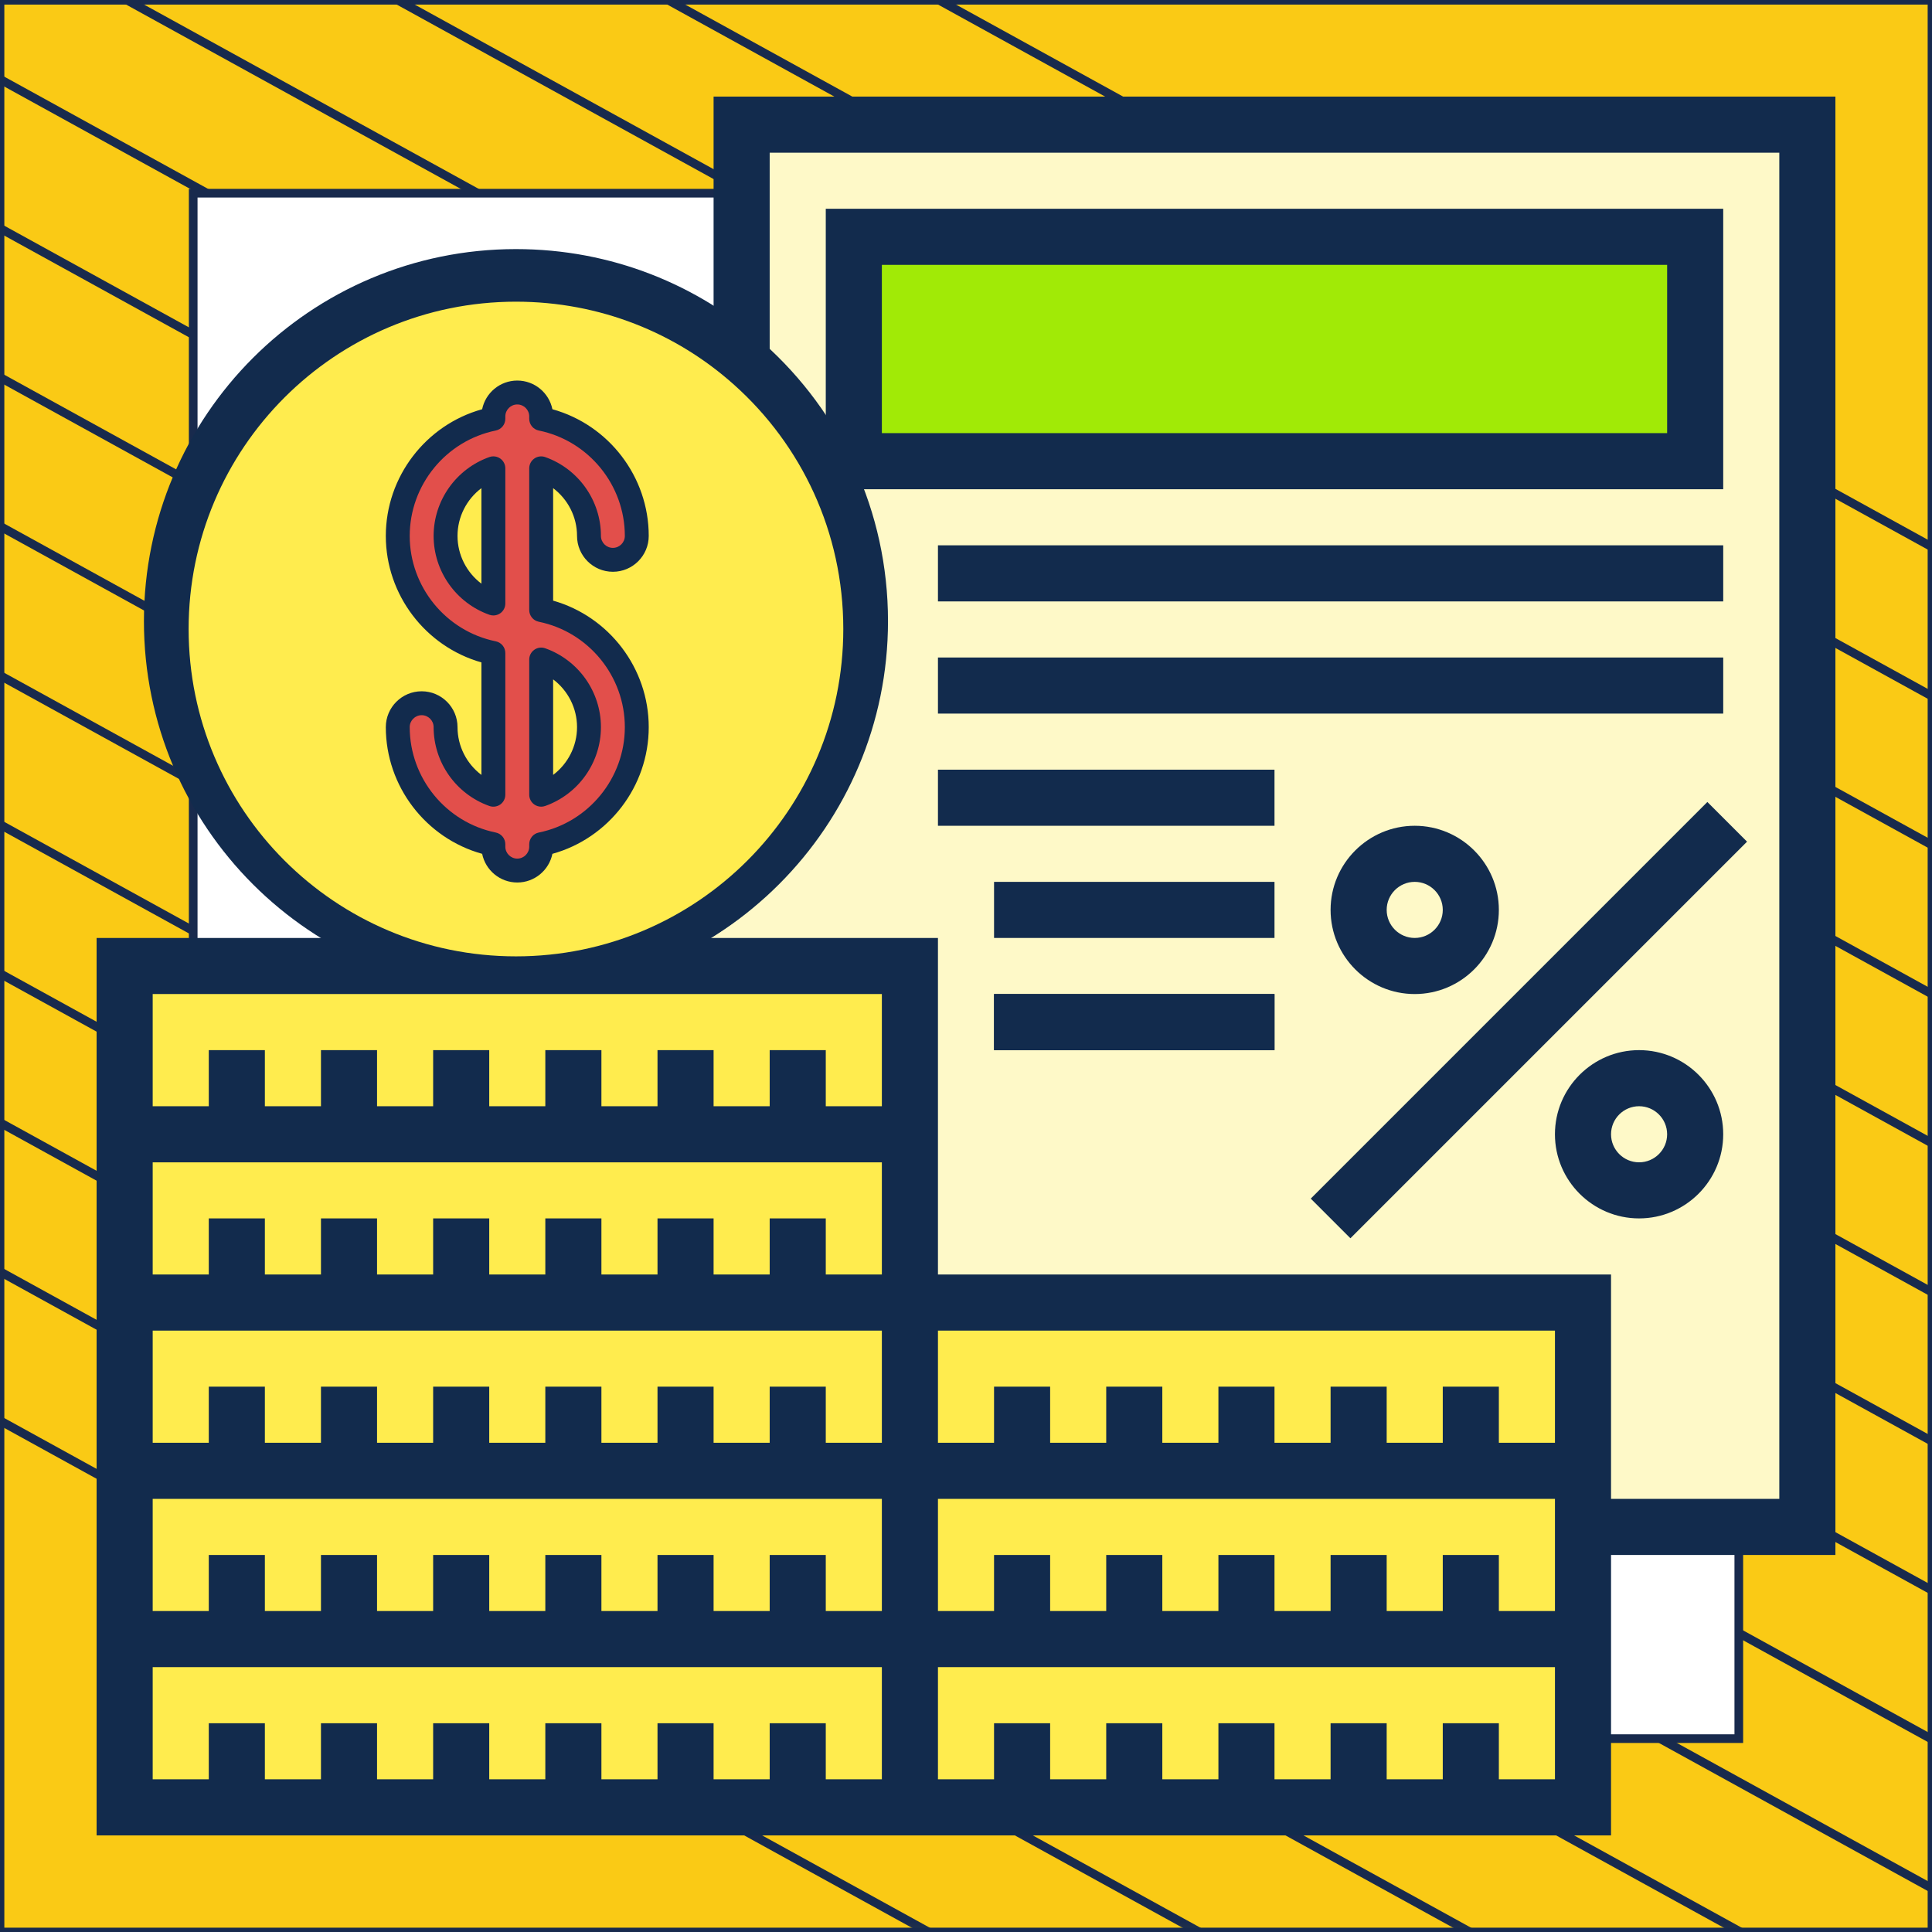 <?xml version="1.0" encoding="UTF-8"?> <svg xmlns="http://www.w3.org/2000/svg" width="300" height="300" viewBox="0 0 300 300" fill="none"><rect x="0" y="0" width="300" height="300" fill="#333333" stroke="none"/><g clip-path="url(#clip0_1_5544)"><path d="M300 0.038H0V300H300V0.038Z" fill="#FACA15" stroke="#182A4D" stroke-width="1.346" stroke-linejoin="round"></path><mask id="mask0_1_5544" style="mask-type:luminance" maskUnits="userSpaceOnUse" x="0" y="0" width="300" height="300"><path d="M300 0H0V299.962H300V0Z" fill="white"></path></mask><g mask="url(#mask0_1_5544)"><path d="M-286.023 63.085L218.795 341.086" stroke="#182A4D" stroke-width="1.346" stroke-miterlimit="10"></path><path d="M-264.954 51.544L239.933 329.581" stroke="#182A4D" stroke-width="1.346" stroke-miterlimit="10"></path><path d="M-243.819 40.04L260.999 318.04" stroke="#182A4D" stroke-width="1.346" stroke-miterlimit="10"></path><path d="M-222.682 28.536L282.136 306.536" stroke="#182A4D" stroke-width="1.346" stroke-miterlimit="10"></path><path d="M-201.545 17.032L303.273 295.032" stroke="#182A4D" stroke-width="1.346" stroke-miterlimit="10"></path><path d="M-180.41 5.528L324.408 283.528" stroke="#182A4D" stroke-width="1.346" stroke-miterlimit="10"></path><path d="M-159.273 -6.013L345.545 272.024" stroke="#182A4D" stroke-width="1.346" stroke-miterlimit="10"></path><path d="M-138.205 -17.517L366.613 260.483" stroke="#182A4D" stroke-width="1.346" stroke-miterlimit="10"></path><path d="M-117.068 -29.021L387.749 248.979" stroke="#182A4D" stroke-width="1.346" stroke-miterlimit="10"></path><path d="M-95.932 -40.525L408.886 237.475" stroke="#182A4D" stroke-width="1.346" stroke-miterlimit="10"></path><path d="M-74.796 -52.029L430.023 225.971" stroke="#182A4D" stroke-width="1.346" stroke-miterlimit="10"></path><path d="M-53.659 -63.533L451.159 214.467" stroke="#182A4D" stroke-width="1.346" stroke-miterlimit="10"></path><path d="M-32.591 -75.075L472.227 202.963" stroke="#182A4D" stroke-width="1.346" stroke-miterlimit="10"></path><path d="M-11.454 -86.579L493.364 191.422" stroke="#182A4D" stroke-width="1.346" stroke-miterlimit="10"></path></g><path d="M270 30H30V269.975H270V30Z" fill="white" stroke="#182A4D" stroke-width="1.346" stroke-miterlimit="10"></path><path d="M115.161 19.355V58.765C125.874 68.347 132.58 82.238 132.58 97.742C132.58 126.614 109.194 150 80.322 150H141.29V202.258H245.806V237.097H280.645V19.355H115.161Z" fill="#FEF9C8"></path><path d="M132.581 36.774H263.226V71.613H132.581V36.774Z" fill="#A1EA06"></path><path d="M193.549 254.516H245.807V280.645H141.291V254.516H193.549Z" fill="#FFEC4E"></path><path d="M141.291 202.258H245.807V228.387H141.291V202.258Z" fill="#FFEC4E"></path><path d="M123.871 228.387H141.29V254.516H19.355V228.387H123.871Z" fill="#FFEC4E"></path><path d="M123.871 176.129H141.29V202.258H19.355V176.129H123.871Z" fill="#FFEC4E"></path><path d="M193.548 228.387H245.806V254.516H141.29V228.387H193.548Z" fill="#FFEC4E"></path><path d="M123.871 254.516H141.29V280.645H19.355V254.516H123.871Z" fill="#FFEC4E"></path><path d="M123.871 202.258H141.29V228.387H19.355V202.258H123.871Z" fill="#FFEC4E"></path><path d="M80.323 150H141.29V176.129H19.355V150H80.323Z" fill="#FFEC4E"></path><path d="M285 15H110.806V50.113C101.997 44.457 91.55 41.129 80.323 41.129C66.958 41.129 53.968 45.903 43.751 54.563L49.382 61.204C58.029 53.875 69.017 49.839 80.323 49.839C106.734 49.839 128.226 71.33 128.226 97.742C128.226 109.048 124.19 120.035 116.86 128.683L123.501 134.314C132.162 124.096 136.935 111.106 136.935 97.742C136.935 90.029 135.373 82.674 132.568 75.968H267.581V32.419H128.226V67.711C125.757 63.788 122.844 60.186 119.516 56.986V23.71H276.29V232.742H250.161V197.903H145.645V145.645H110.354C112.627 144.22 114.83 142.67 116.894 140.92L111.264 134.28C102.616 141.609 91.629 145.645 80.323 145.645C53.911 145.645 32.419 124.154 32.419 97.742C32.419 86.436 36.455 75.449 43.785 66.801L37.144 61.17C28.483 71.388 23.71 84.378 23.71 97.742C23.71 117.917 34.352 135.615 50.292 145.645H15V285H250.161V241.452H285V15ZM136.935 41.129H258.871V67.258H136.935V41.129ZM241.452 206.613V224.032H232.742V215.323H224.032V224.032H215.323V215.323H206.613V224.032H197.903V215.323H189.194V224.032H180.484V215.323H171.774V224.032H163.065V215.323H154.355V224.032H145.645V206.613H241.452ZM23.71 154.355H136.935V171.774H128.226V163.065H119.516V171.774H110.806V163.065H102.097V171.774H93.387V163.065H84.677V171.774H75.968V163.065H67.258V171.774H58.548V163.065H49.839V171.774H41.129V163.065H32.419V171.774H23.71V154.355ZM23.71 180.484H136.935V197.903H128.226V189.194H119.516V197.903H110.806V189.194H102.097V197.903H93.387V189.194H84.677V197.903H75.968V189.194H67.258V197.903H58.548V189.194H49.839V197.903H41.129V189.194H32.419V197.903H23.71V180.484ZM23.71 206.613H136.935V224.032H128.226V215.323H119.516V224.032H110.806V215.323H102.097V224.032H93.387V215.323H84.677V224.032H75.968V215.323H67.258V224.032H58.548V215.323H49.839V224.032H41.129V215.323H32.419V224.032H23.71V206.613ZM23.71 232.742H136.935V250.161H128.226V241.452H119.516V250.161H110.806V241.452H102.097V250.161H93.387V241.452H84.677V250.161H75.968V241.452H67.258V250.161H58.548V241.452H49.839V250.161H41.129V241.452H32.419V250.161H23.71V232.742ZM136.935 276.29H128.226V267.581H119.516V276.29H110.806V267.581H102.097V276.29H93.387V267.581H84.677V276.29H75.968V267.581H67.258V276.29H58.548V267.581H49.839V276.29H41.129V267.581H32.419V276.29H23.71V258.871H136.935V276.29ZM241.452 276.29H232.742V267.581H224.032V276.29H215.323V267.581H206.613V276.29H197.903V267.581H189.194V276.29H180.484V267.581H171.774V276.29H163.065V267.581H154.355V276.29H145.645V258.871H241.452V276.29ZM232.742 250.161V241.452H224.032V250.161H215.323V241.452H206.613V250.161H197.903V241.452H189.194V250.161H180.484V241.452H171.774V250.161H163.065V241.452H154.355V250.161H145.645V232.742H241.452V250.161H232.742Z" fill="#122B4D"></path><path d="M118.631 53.362C130.474 63.954 137.888 79.311 137.888 96.449C137.888 128.366 112.035 154.219 80.118 154.219C48.201 154.219 22.349 128.366 22.349 96.449C22.349 64.532 48.201 38.679 80.118 38.679C94.946 38.679 108.425 44.215 118.631 53.362Z" fill="#122B4D"></path><path d="M114.004 59.763C124.424 69.082 130.947 82.594 130.947 97.674C130.947 125.756 108.201 148.503 80.118 148.503C52.036 148.503 29.289 125.756 29.289 97.674C29.289 69.591 52.036 46.845 80.118 46.845C93.165 46.845 105.024 51.715 114.004 59.763Z" fill="#FFEC4E"></path><path d="M203.534 186.119L265.119 124.532L271.279 130.692L209.692 192.277L203.534 186.119Z" fill="#122B4D"></path><path d="M232.742 141.29C232.742 134.088 226.88 128.226 219.678 128.226C212.476 128.226 206.613 134.088 206.613 141.29C206.613 148.492 212.476 154.355 219.678 154.355C226.88 154.355 232.742 148.492 232.742 141.29ZM215.323 141.29C215.323 138.888 217.279 136.936 219.678 136.936C222.076 136.936 224.033 138.888 224.033 141.29C224.033 143.693 222.076 145.645 219.678 145.645C217.279 145.645 215.323 143.693 215.323 141.29Z" fill="#122B4D"></path><path d="M241.451 176.129C241.451 183.331 247.314 189.193 254.516 189.193C261.718 189.193 267.58 183.331 267.58 176.129C267.58 168.927 261.718 163.064 254.516 163.064C247.314 163.064 241.451 168.927 241.451 176.129ZM258.871 176.129C258.871 178.532 256.914 180.484 254.516 180.484C252.117 180.484 250.161 178.532 250.161 176.129C250.161 173.726 252.117 171.774 254.516 171.774C256.914 171.774 258.871 173.726 258.871 176.129Z" fill="#122B4D"></path><path d="M145.645 84.677H267.581V93.387H145.645V84.677Z" fill="#122B4D"></path><path d="M145.645 102.097H267.581V110.806H145.645V102.097Z" fill="#122B4D"></path><path d="M145.645 119.516H197.903V128.226H145.645V119.516Z" fill="#122B4D"></path><path d="M154.355 136.936H197.903V145.645H154.355V136.936Z" fill="#122B4D"></path><path d="M154.355 154.355H197.903V163.065H154.355V154.355Z" fill="#122B4D"></path><path d="M154.355 154.354H197.903V163.064H154.355V154.354Z" fill="#122B4D"></path><path d="M84.034 94.724V72.72C88.354 74.252 91.457 78.377 91.457 83.216C91.457 85.266 93.119 86.928 95.169 86.928C97.219 86.928 98.88 85.266 98.88 83.216C98.88 74.254 92.495 66.756 84.034 65.032V64.659C84.034 62.609 82.372 60.947 80.323 60.947C78.273 60.947 76.611 62.609 76.611 64.659V65.032C68.151 66.756 61.765 74.254 61.765 83.216C61.765 92.178 68.151 99.676 76.611 101.4V123.404C72.291 121.872 69.188 117.747 69.188 112.908C69.188 110.858 67.526 109.197 65.477 109.197C63.427 109.197 61.765 110.858 61.765 112.908C61.765 121.87 68.151 129.368 76.611 131.092V131.466C76.611 133.515 78.273 135.177 80.323 135.177C82.372 135.177 84.034 133.515 84.034 131.466V131.092C92.495 129.368 98.88 121.87 98.88 112.908C98.88 103.946 92.495 96.448 84.034 94.724ZM69.188 83.216C69.188 78.377 72.291 74.252 76.611 72.72V93.712C72.291 92.18 69.188 88.055 69.188 83.216ZM84.034 123.404V102.412C88.354 103.944 91.457 108.07 91.457 112.908C91.457 117.747 88.354 121.872 84.034 123.404Z" fill="#E24F4B"></path><path d="M71.044 112.91C71.044 109.84 68.546 107.342 65.476 107.342C62.407 107.342 59.909 109.84 59.909 112.91C59.909 122.098 66.12 130.156 74.868 132.582C75.385 135.12 77.635 137.034 80.323 137.034C83.01 137.034 85.26 135.12 85.777 132.582C94.525 130.156 100.736 122.098 100.736 112.91C100.736 103.761 94.578 95.733 85.89 93.268V75.8C88.181 77.524 89.601 80.256 89.601 83.218C89.601 86.287 92.099 88.785 95.168 88.785C98.238 88.785 100.736 86.287 100.736 83.218C100.736 74.029 94.525 65.971 85.777 63.545C85.26 61.008 83.01 59.093 80.323 59.093C77.635 59.093 75.385 61.008 74.868 63.545C66.12 65.971 59.909 74.029 59.909 83.218C59.909 92.366 66.067 100.394 74.755 102.859V120.327C72.464 118.603 71.044 115.872 71.044 112.91ZM76.982 99.584C69.24 98.006 63.621 91.123 63.621 83.218C63.621 75.313 69.24 68.429 76.982 66.852C77.846 66.675 78.467 65.915 78.467 65.033V64.66C78.467 63.637 79.299 62.804 80.323 62.804C81.346 62.804 82.178 63.637 82.178 64.66V65.033C82.178 65.915 82.799 66.676 83.663 66.852C91.405 68.429 97.024 75.313 97.024 83.218C97.024 84.241 96.192 85.073 95.168 85.073C94.145 85.073 93.313 84.241 93.313 83.218C93.313 77.73 89.833 72.809 84.654 70.973C84.086 70.771 83.456 70.858 82.963 71.206C82.471 71.553 82.178 72.118 82.178 72.721V94.725C82.178 95.607 82.799 96.368 83.663 96.544C91.405 98.121 97.024 105.005 97.024 112.91C97.024 120.815 91.405 127.698 83.663 129.276C82.799 129.452 82.178 130.212 82.178 131.094V131.467C82.178 132.491 81.346 133.323 80.323 133.323C79.299 133.323 78.467 132.491 78.467 131.467V131.094C78.467 130.212 77.846 129.452 76.982 129.275C69.24 127.698 63.621 120.815 63.621 112.91C63.621 111.886 64.453 111.054 65.476 111.054C66.5 111.054 67.332 111.886 67.332 112.91C67.332 118.397 70.812 123.318 75.991 125.155C76.558 125.356 77.189 125.269 77.682 124.922C78.174 124.574 78.467 124.009 78.467 123.406V101.402C78.467 100.52 77.846 99.76 76.982 99.584Z" fill="#122B4D"></path><path d="M78.467 72.72C78.467 72.117 78.174 71.552 77.681 71.204C77.189 70.856 76.558 70.77 75.99 70.971C70.812 72.808 67.332 77.729 67.332 83.216C67.332 88.704 70.812 93.624 75.99 95.461C76.192 95.533 76.402 95.568 76.611 95.568C76.989 95.568 77.364 95.452 77.682 95.228C78.174 94.881 78.467 94.316 78.467 93.713V72.72H78.467ZM74.755 90.634C72.464 88.909 71.043 86.178 71.043 83.216C71.043 80.254 72.464 77.523 74.755 75.799V90.634Z" fill="#122B4D"></path><path d="M82.964 124.921C83.281 125.145 83.656 125.261 84.034 125.261C84.243 125.261 84.453 125.226 84.655 125.154C89.834 123.317 93.313 118.396 93.313 112.909C93.313 107.422 89.834 102.501 84.655 100.664C84.087 100.463 83.456 100.55 82.964 100.897C82.471 101.245 82.179 101.81 82.179 102.413V123.405C82.178 124.008 82.471 124.574 82.964 124.921ZM85.89 105.492C88.181 107.216 89.602 109.947 89.602 112.909C89.602 115.871 88.181 118.602 85.89 120.327V105.492Z" fill="#122B4D"></path></g><defs><clipPath id="clip0_1_5544"><rect width="300" height="300" fill="white"></rect></clipPath></defs></svg> 